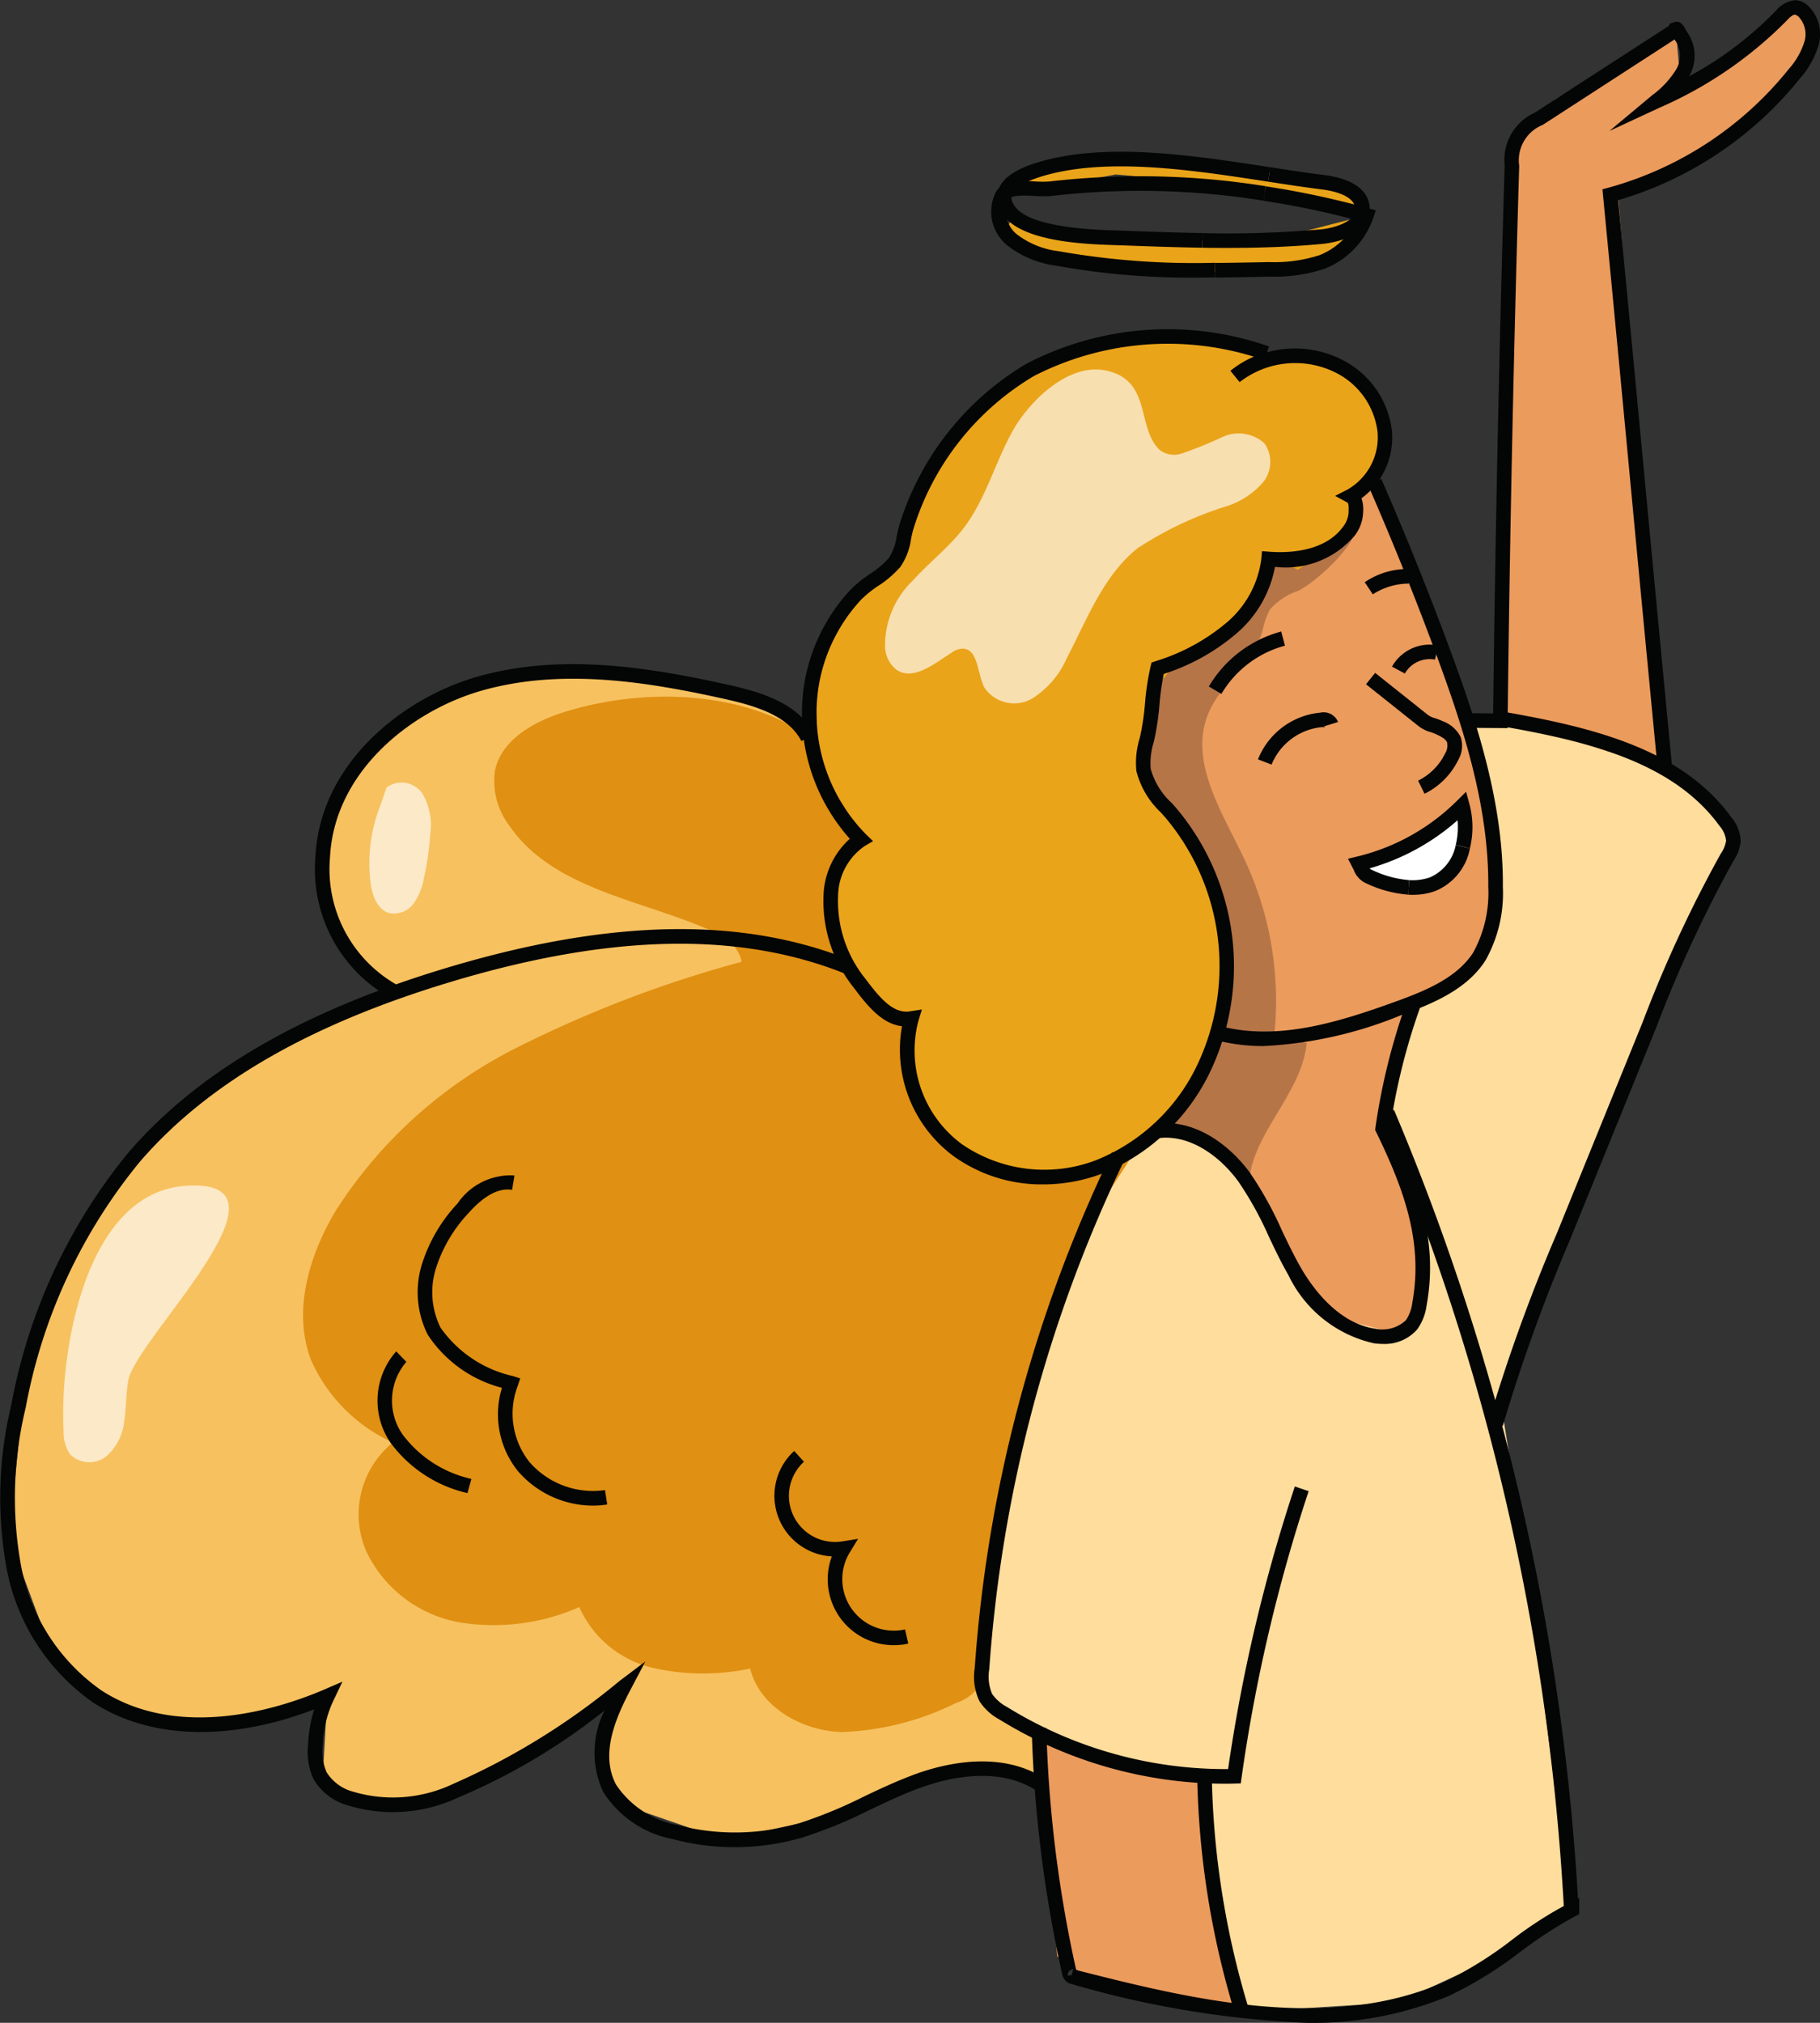 <?xml version="1.0" encoding="UTF-8"?>
<svg xmlns="http://www.w3.org/2000/svg" width="90" height="99.999" viewBox="0 0 90 99.999">
  <rect x="0" y="0" width="90" height="99.999" fill="#333333" stroke="none"/>
  <g id="icon-kuldingel" transform="translate(-1077.456 -579.303)">
    <g id="Group_9532" data-name="Group 9532" transform="translate(1077.916 612.505)">
      <path id="Path_10023" data-name="Path 10023" d="M1117.342,627.7l-5.051-1.511-6.709-.872-5.188.918-3.732,2.265-2.1,2.637-.969,3.364.554,3.308,2.056,2.741.852.55-5.189,2.37-4.487,2.886-5.188,5.793-3.225,7.036-.871,8.979,2.114,5.694,3.16,2.636,6.021,1.05,4.432-1.583-.238,4.134,2.541,1.214,4.039-.669,7.44-4.477-.21,2.763.979,2.383,5.056,1.746,5.958-1.282,4.323-1.839,3.979-.2,2.223,1.421,4.817-18.524-.632-15.512-9.3-15.174Z" transform="translate(-1078.093 -625.312)" fill="#f7c15f"></path>
    </g>
    <g id="Group_9533" data-name="Group 9533" transform="translate(1092.441 613.744)">
      <path id="Path_10024" data-name="Path 10024" d="M1111.077,627.81c-1.484.473-3.069,1.375-3.369,2.9a3.661,3.661,0,0,0,.729,2.713c2.13,3.081,6.358,3.616,9.8,5.1.743.321,1.551.812,1.668,1.613a58.8,58.8,0,0,0-11.223,4.3,22.693,22.693,0,0,0-8.825,7.976c-1.34,2.226-2.166,5-1.235,7.424a8.061,8.061,0,0,0,4.044,4.062,4.579,4.579,0,0,0-1.3,5.417,6.335,6.335,0,0,0,4.627,3.48,10.477,10.477,0,0,0,5.89-.761,5.3,5.3,0,0,0,3.615,3,11.24,11.24,0,0,0,4.833.039c.476,1.907,2.543,3.066,4.507,3.141a13.8,13.8,0,0,0,5.668-1.436,2.244,2.244,0,0,0,.958-.6,2.311,2.311,0,0,0,.359-1.165,37.17,37.17,0,0,1,3.979-12.639,79.11,79.11,0,0,0,3.841-7.253,11.016,11.016,0,0,0,.467-8,15.286,15.286,0,0,0-3.816-5c-4.031-3.99-7.872-8.19-11.9-12.165C1121.057,626.668,1115.312,626.461,1111.077,627.81Z" transform="translate(-1098.221 -627.029)" fill="#e09012"></path>
    </g>
    <g id="Group_9534" data-name="Group 9534" transform="translate(1126.206 614.888)">
      <path id="Path_10025" data-name="Path 10025" d="M1152.665,649.531l-2.645,4.065-3.111,9.2-1.613,8.118-.285,6.044,4.415,2.527,4.71,1.155,1.689,1.053,1.861,10.81,7.728-.49,6.083-2.809,2.395-2.036-2.256-17.653-1.254-7.736,9.591-23.1,2.008-3.793-1.485-2.461-4.393-3.159-4.149-.3-3.241-.342Z" transform="translate(-1145.011 -628.615)" fill="#ffdd9c"></path>
    </g>
    <g id="Group_9535" data-name="Group 9535" transform="translate(1129.73 603.123)">
      <path id="Path_10026" data-name="Path 10026" d="M1165.593,612.311l3.068,7.252,2.147,6.351.768,6.422-.809,3.457-2.182,1.8-1.3,1.116-1.28,5.585,1.715,4.56.1,4.109-1.048,1.476-3.27-.851-1.859-2.242-1.716-3.4-1.146-1.716-1.7-1.374-2.172-.591-5.015-12.909,2.548-12.728Z" transform="translate(-1149.895 -612.311)" fill="#eb9b5c"></path>
    </g>
    <g id="Group_9536" data-name="Group 9536" transform="translate(1127.17 589.947)">
      <path id="Path_10027" data-name="Path 10027" d="M1164.208,594.053l-3.2.82-4.915.421-7.187-.38-2.174-.862-.386.82,1.752,1.119,4.992,1.038,6.3-.3,2.627-.368,1.688-1.054Z" transform="translate(-1146.347 -594.053)" fill="#eaa419"></path>
    </g>
    <g id="Group_9537" data-name="Group 9537" transform="translate(1127.019 587.042)">
      <path id="Path_10028" data-name="Path 10028" d="M1146.138,591.965l5.611-1.052,6.251.559,6.149,1.461-1.325-1.461-2.832-.559-5.424-.885-4.228.124-3.031.761Z" transform="translate(-1146.138 -590.028)" fill="#eaa419"></path>
    </g>
    <g id="Group_9538" data-name="Group 9538" transform="translate(1151.579 579.745)">
      <path id="Path_10029" data-name="Path 10029" d="M1188.913,580.863l-.273.162h0l-5.689,3.369-2.116,2.728-.153,5.046-.511,22.727,8.227,2.64-2.353-28.637,5.017-2.412,3.729-3.475.779-2.222a.655.655,0,0,0-1.016-.736l-2.783,2.132-2.607,1.591" transform="translate(-1180.171 -579.916)" fill="#eb9b5c"></path>
    </g>
    <g id="Group_9539" data-name="Group 9539" transform="translate(1128.923 665.022)">
      <path id="Path_10030" data-name="Path 10030" d="M1148.776,698.087l4.991,1.686,3.106.441.931,7.7.931,3.922-7.7-1.75-1.45-1.009-.807-10.518" transform="translate(-1148.776 -698.087)" fill="#eb9b5c"></path>
    </g>
    <g id="Group_9540" data-name="Group 9540" transform="translate(1144.533 619.135)">
      <path id="Path_10031" data-name="Path 10031" d="M1170.407,637.26l3.287-1.117,2.291-1.643v1.258l-.316,1.774-1.338,1.011h-1.338l-1.978-.507" transform="translate(-1170.407 -634.5)" fill="#fff"></path>
    </g>
    <g id="Group_9541" data-name="Group 9541" transform="translate(1133.501 604.036)">
      <path id="Path_10032" data-name="Path 10032" d="M1163.271,618.051a3.21,3.21,0,0,0-1.4.927,4.1,4.1,0,0,0-.372,1.077c-.485,1.574-2.081,2.578-2.691,4.108-.947,2.37.728,4.874,1.816,7.183a16.4,16.4,0,0,1,1.471,8.595l1.594.47c-.251,2.645-2.993,4.678-2.851,7.33a6.076,6.076,0,0,0-4.176-3.475,14.071,14.071,0,0,0,2.688-5.438,8.365,8.365,0,0,0-.766-5.927c-.625-1.083-1.533-1.975-2.2-3.029a8.341,8.341,0,0,1-.385-8.114,16.4,16.4,0,0,1,3.314-4.043c1.186-1.167,4.183-4.724,6.14-4.056C1167.761,614.449,1164.353,617.522,1163.271,618.051Z" transform="translate(-1155.12 -613.576)" fill="#b57547"></path>
    </g>
    <g id="Group_9542" data-name="Group 9542" transform="translate(1117.728 595.966)">
      <path id="Path_10033" data-name="Path 10033" d="M1161.055,605.669l.219,2.838-1.488,1.756v1.587l-.972.932-1.64,1.112-1.165-.513-.475.839-1.119,2.023-1.337,1.057-2.268,1.627-.729.893-.541,3.969,2.056,3.032,1.889,3.245.17,3.436-.468,3.293-2.118,3.943-3.061,2.731-3.552.444-2.926-.635-2.58-2.149-1.127-3.088.239-1.949-1.648-.663s-1.858-2.667-1.962-2.975-.252-3.211-.252-3.211l1.372-1.989-.833-1.691-1.249-1.68-.229-4.956,1.478-3.091,2.493-2.3.785-2.361,2.23-3.963,3.225-2.911,3.8-1.608,3.732-.3,3.759.541,1.68.43,2.954.573Z" transform="translate(-1133.262 -602.393)" fill="#eaa419"></path>
    </g>
    <g id="Group_9543" data-name="Group 9543" transform="translate(1121.207 597.568)" opacity="0.65">
      <path id="Path_10034" data-name="Path 10034" d="M1144.381,607.7c-.848,1.544-1.306,3.306-2.366,4.713-.737.978-1.729,1.732-2.549,2.641a4.443,4.443,0,0,0-1.367,3.293,1.509,1.509,0,0,0,.548,1.1c.836.589,1.879-.285,2.742-.833a1.028,1.028,0,0,1,.514-.2c.8-.021.747,1.2,1.1,1.913a1.776,1.776,0,0,0,2.368.556,4.492,4.492,0,0,0,1.729-2.029c1-1.912,1.795-4.05,3.48-5.4a17.5,17.5,0,0,1,4.471-2.1,4,4,0,0,0,1.723-1.145,1.6,1.6,0,0,0,.094-1.935,1.9,1.9,0,0,0-2.063-.333,20.072,20.072,0,0,1-2.058.834,1.175,1.175,0,0,1-1.058-.177c-1.174-1.089-.377-3.457-2.674-3.934C1147.132,604.272,1145.186,606.232,1144.381,607.7Z" transform="translate(-1138.083 -604.613)" fill="#fff"></path>
    </g>
    <g id="Group_9544" data-name="Group 9544" transform="translate(1080.579 637.903)" opacity="0.65">
      <path id="Path_10035" data-name="Path 10035" d="M1081.807,672.667a1.958,1.958,0,0,0,.316,1.13,1.342,1.342,0,0,0,1.812.089,2.677,2.677,0,0,0,.874-1.758c.1-.663.078-1.342.2-2,.385-2.051,8.815-10.023,2.827-9.6C1082.838,660.871,1081.591,668.84,1081.807,672.667Z" transform="translate(-1081.784 -660.507)" fill="#fff"></path>
    </g>
    <g id="Group_9545" data-name="Group 9545" transform="translate(1095.724 617.971)" opacity="0.65">
      <path id="Path_10036" data-name="Path 10036" d="M1103.327,634a7.786,7.786,0,0,0-.5,3.856c.079.616.321,1.323.917,1.5a1.2,1.2,0,0,0,1.207-.466,3.013,3.013,0,0,0,.514-1.258,14.232,14.232,0,0,0,.312-2.165,3.075,3.075,0,0,0-.373-1.994,1.238,1.238,0,0,0-1.786-.318" transform="translate(-1102.771 -632.887)" fill="#fff"></path>
    </g>
    <g id="Group_9546" data-name="Group 9546" transform="translate(1117.118 595.589)">
      <path id="Path_10037" data-name="Path 10037" d="M1144.329,644.136a7.454,7.454,0,0,1-4.44-1.413,6.551,6.551,0,0,1-2.529-6.406c-1.027-.117-1.768-1.091-2.381-1.9a6.852,6.852,0,0,1-1.5-4.561,3.94,3.94,0,0,1,1.3-2.805,9.317,9.317,0,0,1-2.217-7.86,9.009,9.009,0,0,1,2.234-4.433,6.056,6.056,0,0,1,.983-.8,4.51,4.51,0,0,0,.931-.787,2.649,2.649,0,0,0,.39-1.085c.046-.214.092-.426.154-.628a14.109,14.109,0,0,1,6.276-7.9,15.145,15.145,0,0,1,11.98-.845l-.1.289a5.135,5.135,0,0,1,3.921.481,4.521,4.521,0,0,1,2.253,3.371,3.729,3.729,0,0,1-1.5,3.364,1.787,1.787,0,0,1,.079.7,2,2,0,0,1-.419,1.149,4.473,4.473,0,0,1-3.94,1.541,5.683,5.683,0,0,1-1.963,3.344,10.412,10.412,0,0,1-3.535,1.949,12.92,12.92,0,0,0-.215,1.529,12.7,12.7,0,0,1-.276,1.819,3.54,3.54,0,0,0-.157,1.345,3.6,3.6,0,0,0,1.044,1.691l.221.25a12.141,12.141,0,0,1,1.692,13,10.167,10.167,0,0,1-5.407,5.087A8.266,8.266,0,0,1,1144.329,644.136Zm-5.984-8.645-.173.561a5.751,5.751,0,0,0,2.147,6.093,7.185,7.185,0,0,0,6.641.793,9.431,9.431,0,0,0,5.011-4.728A11.4,11.4,0,0,0,1150.383,626l-.216-.244a4.231,4.231,0,0,1-1.218-2.06,4.136,4.136,0,0,1,.169-1.629,11.982,11.982,0,0,0,.259-1.719,12.833,12.833,0,0,1,.276-1.818l.048-.192.187-.064a9.933,9.933,0,0,0,3.48-1.873,4.937,4.937,0,0,0,1.764-3.213l.03-.358.358.029c.779.061,2.7.069,3.645-1.228a1.269,1.269,0,0,0,.279-.7c.008-.283.008-.466-.065-.505l-.6-.327.609-.311a2.982,2.982,0,0,0,1.486-2.876,3.789,3.789,0,0,0-1.9-2.817,4.478,4.478,0,0,0-4.918.381l-.455-.559a4.84,4.84,0,0,1,1.159-.7,14.526,14.526,0,0,0-10.863.95,13.381,13.381,0,0,0-5.951,7.5c-.056.18-.1.372-.138.562a3.211,3.211,0,0,1-.528,1.38,5.093,5.093,0,0,1-1.082.93,5.442,5.442,0,0,0-.867.7,8.281,8.281,0,0,0-2.058,4.077,8.533,8.533,0,0,0,2.313,7.521l.343.331-.412.24a3.045,3.045,0,0,0-1.318,2.49,6.109,6.109,0,0,0,1.339,4.057c.639.841,1.349,1.78,2.227,1.624Z" transform="translate(-1132.418 -601.871)" fill="#040505"></path>
    </g>
    <g id="Group_9547" data-name="Group 9547" transform="translate(1136.911 587.571)">
      <path id="Path_10038" data-name="Path 10038" d="M1161.088,594.748c-.4,0-.813,0-1.242-.01l.012-.722a53.4,53.4,0,0,0,5.836-.183c.611-.058,1.753-.348,1.709-1.038s-1.251-.888-1.621-.935c-.849-.106-1.751-.244-2.684-.387l.11-.713c.927.142,1.821.279,2.664.385,1.4.175,2.2.745,2.251,1.606.073,1.159-1.227,1.694-2.361,1.8C1164.352,594.684,1162.844,594.748,1161.088,594.748Z" transform="translate(-1159.846 -590.76)" fill="#040505"></path>
    </g>
    <g id="Group_9548" data-name="Group 9548" transform="translate(1126.757 586.805)">
      <path id="Path_10039" data-name="Path 10039" d="M1155.929,594.443c-1.321-.02-2.643-.067-3.964-.116l-.263-.009c-1.639-.052-5.049-.159-5.793-1.771a1.239,1.239,0,0,1-.016-1.092c.294-.606,1.108-1.061,2.491-1.391,3.25-.775,7.274-.157,10.824.388l.082.013-.11.713-.081-.013c-3.486-.534-7.437-1.139-10.547-.4-1.5.358-1.9.783-2.01,1a.51.51,0,0,0,.022.475c.557,1.207,3.9,1.312,5.161,1.352l.266.008c1.315.049,2.632.1,3.949.116Z" transform="translate(-1145.774 -589.699)" fill="#040505"></path>
    </g>
    <g id="Group_9549" data-name="Group 9549" transform="translate(1126.458 588.018)">
      <path id="Path_10040" data-name="Path 10040" d="M1155.848,596.387a37.554,37.554,0,0,1-7.281-.591,4.952,4.952,0,0,1-2.4-1,2.153,2.153,0,0,1-.558-2.646c.362-.591,1.207-.549,1.947-.515a4.622,4.622,0,0,0,.714,0,39.154,39.154,0,0,1,10.682.237l-.109.714a38.412,38.412,0,0,0-10.481-.235,5.147,5.147,0,0,1-.84,0c-.463-.022-1.159-.056-1.3.171a1.467,1.467,0,0,0,.423,1.729,4.229,4.229,0,0,0,2.057.831,38.5,38.5,0,0,0,7.734.574l0,.722Z" transform="translate(-1145.36 -591.38)" fill="#040505"></path>
    </g>
    <g id="Group_9550" data-name="Group 9550" transform="translate(1137.541 588.516)">
      <path id="Path_10041" data-name="Path 10041" d="M1160.724,596.577l-.006-.722c.891-.006,1.781-.024,2.669-.042a7.236,7.236,0,0,0,2.5-.343,3.432,3.432,0,0,0,1.833-1.727,42.764,42.764,0,0,0-4.6-.96l.109-.714a43.157,43.157,0,0,1,5.072,1.084l.365.1-.12.36a4.162,4.162,0,0,1-2.4,2.526,7.886,7.886,0,0,1-2.752.393C1162.51,596.553,1161.618,596.571,1160.724,596.577Z" transform="translate(-1160.718 -592.07)" fill="#040505"></path>
    </g>
    <g id="Group_9551" data-name="Group 9551" transform="translate(1137.56 602.978)">
      <path id="Path_10042" data-name="Path 10042" d="M1163.131,640.147a9.184,9.184,0,0,1-2.386-.3l.188-.7c2.867.77,5.884-.171,8.728-1.2,1.494-.541,3.019-1.173,3.824-2.412a6.106,6.106,0,0,0,.751-3.263c.037-4.082-1.32-8.1-2.594-11.543-1.034-2.8-2.164-5.6-3.358-8.333l.661-.289c1.2,2.747,2.334,5.563,3.374,8.372,1.3,3.506,2.677,7.6,2.639,11.8a6.76,6.76,0,0,1-.868,3.649c-.926,1.427-2.574,2.114-4.183,2.7A20.441,20.441,0,0,1,1163.131,640.147Z" transform="translate(-1160.745 -612.11)" fill="#040505"></path>
    </g>
    <g id="Group_9552" data-name="Group 9552" transform="translate(1145.006 612.565)">
      <path id="Path_10043" data-name="Path 10043" d="M1173.957,631.374l-.318-.649a2.913,2.913,0,0,0,1.332-1.336.756.756,0,0,0,.1-.555c-.066-.167-.3-.291-.537-.4a2.238,2.238,0,0,0-.29-.111,1.7,1.7,0,0,1-.6-.307l-2.58-2.054.45-.564,2.58,2.054a1.008,1.008,0,0,0,.377.186,2.947,2.947,0,0,1,.375.144,1.624,1.624,0,0,1,.9.792,1.4,1.4,0,0,1-.124,1.133A3.648,3.648,0,0,1,1173.957,631.374Z" transform="translate(-1171.063 -625.396)" fill="#040505"></path>
    </g>
    <g id="Group_9553" data-name="Group 9553" transform="translate(1146.291 611.166)">
      <path id="Path_10044" data-name="Path 10044" d="M1173.48,624.89l-.636-.341a2.139,2.139,0,0,1,2.283-1.046l-.157.7A1.413,1.413,0,0,0,1173.48,624.89Z" transform="translate(-1172.844 -623.457)" fill="#040505"></path>
    </g>
    <g id="Group_9554" data-name="Group 9554" transform="translate(1139.664 614.528)">
      <path id="Path_10045" data-name="Path 10045" d="M1164.333,630.688l-.673-.259a3.686,3.686,0,0,1,3.083-2.309.773.773,0,0,1,.878.462l-.689.214a.108.108,0,0,0,.043.058.386.386,0,0,0-.174-.016A2.993,2.993,0,0,0,1164.333,630.688Z" transform="translate(-1163.66 -628.115)" fill="#040505"></path>
    </g>
    <g id="Group_9555" data-name="Group 9555" transform="translate(1137.233 610.523)">
      <path id="Path_10046" data-name="Path 10046" d="M1160.914,625.649l-.623-.365a5.945,5.945,0,0,1,3.58-2.718l.184.7A5.217,5.217,0,0,0,1160.914,625.649Z" transform="translate(-1160.291 -622.566)" fill="#040505"></path>
    </g>
    <g id="Group_9556" data-name="Group 9556" transform="translate(1144.939 607.431)">
      <path id="Path_10047" data-name="Path 10047" d="M1171.373,619.535l-.4-.6a3.792,3.792,0,0,1,2.183-.654l-.007.722A3.306,3.306,0,0,0,1171.373,619.535Z" transform="translate(-1170.97 -618.281)" fill="#040505"></path>
    </g>
    <g id="Group_9557" data-name="Group 9557" transform="translate(1144.116 618.442)">
      <path id="Path_10048" data-name="Path 10048" d="M1172.812,638.63a5.934,5.934,0,0,1-2.07-.554,1.168,1.168,0,0,1-.63-.67l-.284-.553.449-.108a10.486,10.486,0,0,0,4.951-2.767l.439-.437.164.6a4.434,4.434,0,0,1,.026,2.2l-.7-.173a3.768,3.768,0,0,0,.089-1.217,11.205,11.205,0,0,1-4.348,2.377.376.376,0,0,0,.136.088,5.257,5.257,0,0,0,1.817.494Z" transform="translate(-1169.829 -633.54)" fill="#040505"></path>
    </g>
    <g id="Group_9558" data-name="Group 9558" transform="translate(1147.098 621.07)">
      <path id="Path_10049" data-name="Path 10049" d="M1174.176,639.65c-.07,0-.142,0-.214-.006l.04-.72a2.635,2.635,0,0,0,1.035-.139,2.2,2.2,0,0,0,1.271-1.6l.7.173a2.83,2.83,0,0,1-1.725,2.108A3.22,3.22,0,0,1,1174.176,639.65Z" transform="translate(-1173.962 -637.181)" fill="#040505"></path>
    </g>
    <g id="Group_9559" data-name="Group 9559" transform="translate(1134.486 628.579)">
      <path id="Path_10050" data-name="Path 10050" d="M1167.841,664.747a3.115,3.115,0,0,1-.45-.032,6.182,6.182,0,0,1-4.224-3.371c-.357-.618-.667-1.268-.966-1.9a17.148,17.148,0,0,0-1.5-2.713c-.883-1.22-2.421-2.423-4.1-2.136l-.121-.712c2-.342,3.792,1.029,4.8,2.425a17.726,17.726,0,0,1,1.565,2.827c.293.616.6,1.254.939,1.847.587,1.015,1.849,2.757,3.7,3.017a1.69,1.69,0,0,0,1.492-.421,1.958,1.958,0,0,0,.318-.864c.529-2.894-.333-5.469-1.79-8.445l-.048-.1.015-.11a31.667,31.667,0,0,1,1.635-6.475l.676.25a30.954,30.954,0,0,0-1.581,6.218c1.49,3.063,2.361,5.738,1.8,8.792a2.63,2.63,0,0,1-.463,1.183A2.127,2.127,0,0,1,1167.841,664.747Z" transform="translate(-1156.485 -647.586)" fill="#040505"></path>
    </g>
    <g id="Group_9560" data-name="Group 9560" transform="translate(1150.107 579.303)">
      <path id="Path_10051" data-name="Path 10051" d="M1187.471,617.49q-.688-7.139-1.361-14.278t-1.358-14.25l-.029-.3.294-.08a17.311,17.311,0,0,0,8.924-5.871,3.661,3.661,0,0,0,.773-1.359,1.261,1.261,0,0,0-.3-1.23.35.35,0,0,0-.181-.094h0c-.12,0-.3.188-.394.289a20.085,20.085,0,0,1-6.271,4.3l-2.5,1.161,2.112-1.765a4.578,4.578,0,0,0,1.186-1.273,1.336,1.336,0,0,0-.013-1.392.932.932,0,0,1-.065-.093l-6.518,4.222a1.882,1.882,0,0,0-1.163,2.021c-.273,9.1-.466,18.335-.573,27.441l0,.359-1.9-.014.006-.722,1.178.009c.108-8.995.3-18.108.569-27.094a2.558,2.558,0,0,1,1.493-2.606l6.645-4.3.02-.1.278-.088c.286-.044.412.2.508.37a1.086,1.086,0,0,0,.087.146,2.036,2.036,0,0,1,.089,2.179,17.624,17.624,0,0,0,4.3-3.252,1.445,1.445,0,0,1,.95-.516,1.025,1.025,0,0,1,.621.265,1.95,1.95,0,0,1,.535,1.951,4.364,4.364,0,0,1-.909,1.638,18.047,18.047,0,0,1-9.006,6.035q.673,6.974,1.329,13.951.675,7.14,1.361,14.278Z" transform="translate(-1178.132 -579.303)" fill="#040505"></path>
    </g>
    <g id="Group_9561" data-name="Group 9561" transform="translate(1145.724 634.168)">
      <path id="Path_10052" data-name="Path 10052" d="M1181.132,694.92a116.869,116.869,0,0,0-9.074-39.306l.664-.282a117.624,117.624,0,0,1,9.131,39.548Z" transform="translate(-1172.058 -655.332)" fill="#040505"></path>
    </g>
    <g id="Group_9562" data-name="Group 9562" transform="translate(1125.636 636.263)">
      <path id="Path_10053" data-name="Path 10053" d="M1156.6,689.453a21.289,21.289,0,0,1-11.137-3.176,2.7,2.7,0,0,1-.984-.9,2.778,2.778,0,0,1-.237-1.634,69.891,69.891,0,0,1,6.79-25.511l.649.316a69.136,69.136,0,0,0-6.719,25.244,2.184,2.184,0,0,0,.142,1.225,2.1,2.1,0,0,0,.74.645,20.557,20.557,0,0,0,10.755,3.068h.173a81.365,81.365,0,0,1,3.3-13.971l.683.232a80.631,80.631,0,0,0-3.314,14.146l-.043.3-.305.007C1156.931,689.452,1156.765,689.453,1156.6,689.453Z" transform="translate(-1144.222 -658.234)" fill="#040505"></path>
    </g>
    <g id="Group_9563" data-name="Group 9563" transform="translate(1151.072 614.46)">
      <path id="Path_10054" data-name="Path 10054" d="M1180.165,663.356l-.7-.191a84.939,84.939,0,0,1,3.363-9.3l4.263-10.49a63.708,63.708,0,0,1,3.85-8.3,1.532,1.532,0,0,0,.268-.651,1.293,1.293,0,0,0-.314-.715c-2.341-3.239-6.711-4.235-10.986-4.977l.124-.711c4.421.768,8.947,1.807,11.448,5.265a1.919,1.919,0,0,1,.45,1.16,2.089,2.089,0,0,1-.364.987,63.2,63.2,0,0,0-3.808,8.217l-4.264,10.49A84.7,84.7,0,0,0,1180.165,663.356Z" transform="translate(-1179.469 -628.022)" fill="#040505"></path>
    </g>
    <g id="Group_9564" data-name="Group 9564" transform="translate(1128.478 664.722)">
      <path id="Path_10055" data-name="Path 10055" d="M1150.187,710.332a.478.478,0,0,1-.267-.079.666.666,0,0,1-.264-.439,63.406,63.406,0,0,1-1.5-12.124l.722-.018a62.525,62.525,0,0,0,1.48,11.984c.014.053,0,.025-.043-.005a.222.222,0,0,0-.248-.006.282.282,0,0,0-.126.273l.717-.092a.439.439,0,0,1-.21.432A.5.5,0,0,1,1150.187,710.332Z" transform="translate(-1148.159 -697.672)" fill="#040505"></path>
    </g>
    <g id="Group_9565" data-name="Group 9565" transform="translate(1136.66 667.141)">
      <path id="Path_10056" data-name="Path 10056" d="M1161.375,712.766a42.7,42.7,0,0,1-1.879-11.727l.722-.014a41.969,41.969,0,0,0,1.843,11.52Z" transform="translate(-1159.497 -701.024)" fill="#040505"></path>
    </g>
    <g id="Group_9566" data-name="Group 9566" transform="translate(1077.456 625.235)">
      <path id="Path_10057" data-name="Path 10057" d="M1113.795,688.337a11.883,11.883,0,0,1-3.073-.4,5.225,5.225,0,0,1-3.444-2.345,4.631,4.631,0,0,1,.068-4.01,30.634,30.634,0,0,1-7.234,4.3,7.6,7.6,0,0,1-5.664.321,2.825,2.825,0,0,1-1.485-1.227,3.212,3.212,0,0,1-.273-1.723,6.876,6.876,0,0,1,.3-1.729c-4.155,1.59-8.091,1.484-10.9-.319a10.437,10.437,0,0,1-4.323-6.731,19.494,19.494,0,0,1,.249-8.015,27.477,27.477,0,0,1,5.839-12.52c3.471-3.992,8.642-6.971,15.81-9.109,8.009-2.388,14.513-2.5,19.879-.333l-.269.67c-5.212-2.1-11.558-1.985-19.4.355-7.031,2.1-12.092,5-15.471,8.89a26.76,26.76,0,0,0-5.677,12.192,18.816,18.816,0,0,0-.249,7.723,9.712,9.712,0,0,0,4.007,6.27c3.952,2.539,9.024.8,11.021-.061l.883-.382-.414.868a5.518,5.518,0,0,0-.557,2.281,2.543,2.543,0,0,0,.19,1.333,2.217,2.217,0,0,0,1.124.9,6.933,6.933,0,0,0,5.131-.328,34.606,34.606,0,0,0,8.217-5.08l1.287-.971-.75,1.427c-.779,1.485-1.472,3.2-.694,4.665a4.675,4.675,0,0,0,2.993,1.985,11.27,11.27,0,0,0,6.075-.086,22.852,22.852,0,0,0,3.177-1.311c.834-.4,1.7-.8,2.588-1.125,1.445-.52,4.2-1.18,6.373.242l-.394.6c-1.918-1.254-4.416-.643-5.735-.167-.856.308-1.7.709-2.524,1.1a23.3,23.3,0,0,1-3.278,1.352A11.865,11.865,0,0,1,1113.795,688.337Z" transform="translate(-1077.455 -642.952)" fill="#040505"></path>
    </g>
    <g id="Group_9567" data-name="Group 9567" transform="translate(1093.043 612.136)">
      <path id="Path_10058" data-name="Path 10058" d="M1102.718,641.271a7.283,7.283,0,0,1-3.653-6.934c.219-4.629,4.317-7.871,8.033-8.924,4.075-1.155,8.377-.483,12.417.417,1.733.387,3.445.95,4.222,2.439l-.639.334c-.641-1.228-2.177-1.72-3.74-2.069-3.947-.88-8.141-1.539-12.063-.426-3.475.985-7.308,3.991-7.51,8.263a6.572,6.572,0,0,0,3.272,6.262Z" transform="translate(-1099.055 -624.801)" fill="#040505"></path>
    </g>
    <g id="Group_9568" data-name="Group 9568" transform="translate(1098.111 637.383)">
      <path id="Path_10059" data-name="Path 10059" d="M1114.746,676.137a4.914,4.914,0,0,1-3.7-1.694,4.473,4.473,0,0,1-.8-4.13,6.27,6.27,0,0,1-3.668-2.622,4.663,4.663,0,0,1-.283-3.507,7.8,7.8,0,0,1,1.754-2.983,3.178,3.178,0,0,1,2.816-1.386l-.117.712c-.659-.108-1.386.28-2.159,1.152a7.126,7.126,0,0,0-1.6,2.705,3.935,3.935,0,0,0,.224,2.961,5.981,5.981,0,0,0,3.59,2.391l.346.111-.114.346a3.848,3.848,0,0,0,.565,3.781,4.155,4.155,0,0,0,3.741,1.395l.111.713A4.574,4.574,0,0,1,1114.746,676.137Z" transform="translate(-1106.079 -659.786)" fill="#040505"></path>
    </g>
    <g id="Group_9569" data-name="Group 9569" transform="translate(1096.129 646.112)">
      <path id="Path_10060" data-name="Path 10060" d="M1107.776,678.886a6.528,6.528,0,0,1-3.812-2.5,3.676,3.676,0,0,1,.289-4.507l.5.52a2.936,2.936,0,0,0-.183,3.593,5.821,5.821,0,0,0,3.4,2.193Z" transform="translate(-1103.332 -671.883)" fill="#040505"></path>
    </g>
    <g id="Group_9570" data-name="Group 9570" transform="translate(1115.757 651.03)">
      <path id="Path_10061" data-name="Path 10061" d="M1136.465,688.3a3.255,3.255,0,0,1-3.1-4.388,3,3,0,0,1-1.862-5.212l.484.534a2.28,2.28,0,0,0,1.9,3.936l.775-.126-.409.67a2.546,2.546,0,0,0,2.732,3.808l.159.7A3.033,3.033,0,0,1,1136.465,688.3Z" transform="translate(-1130.531 -678.698)" fill="#040505"></path>
    </g>
    <g id="Group_9571" data-name="Group 9571" transform="translate(1130.35 673.134)">
      <path id="Path_10062" data-name="Path 10062" d="M1175.953,709.328a19.166,19.166,0,0,0-3.3,2.047,19.1,19.1,0,0,1-3.454,2.14c-5.816,2.5-12.72.743-18.267-.666l-.178.7a48.533,48.533,0,0,0,11.736,1.949,17.568,17.568,0,0,0,6.994-1.32,19.686,19.686,0,0,0,3.591-2.216,21.038,21.038,0,0,1,2.879-1.841Z" transform="translate(-1150.754 -709.328)" fill="#040505"></path>
    </g>
  </g>
</svg>
